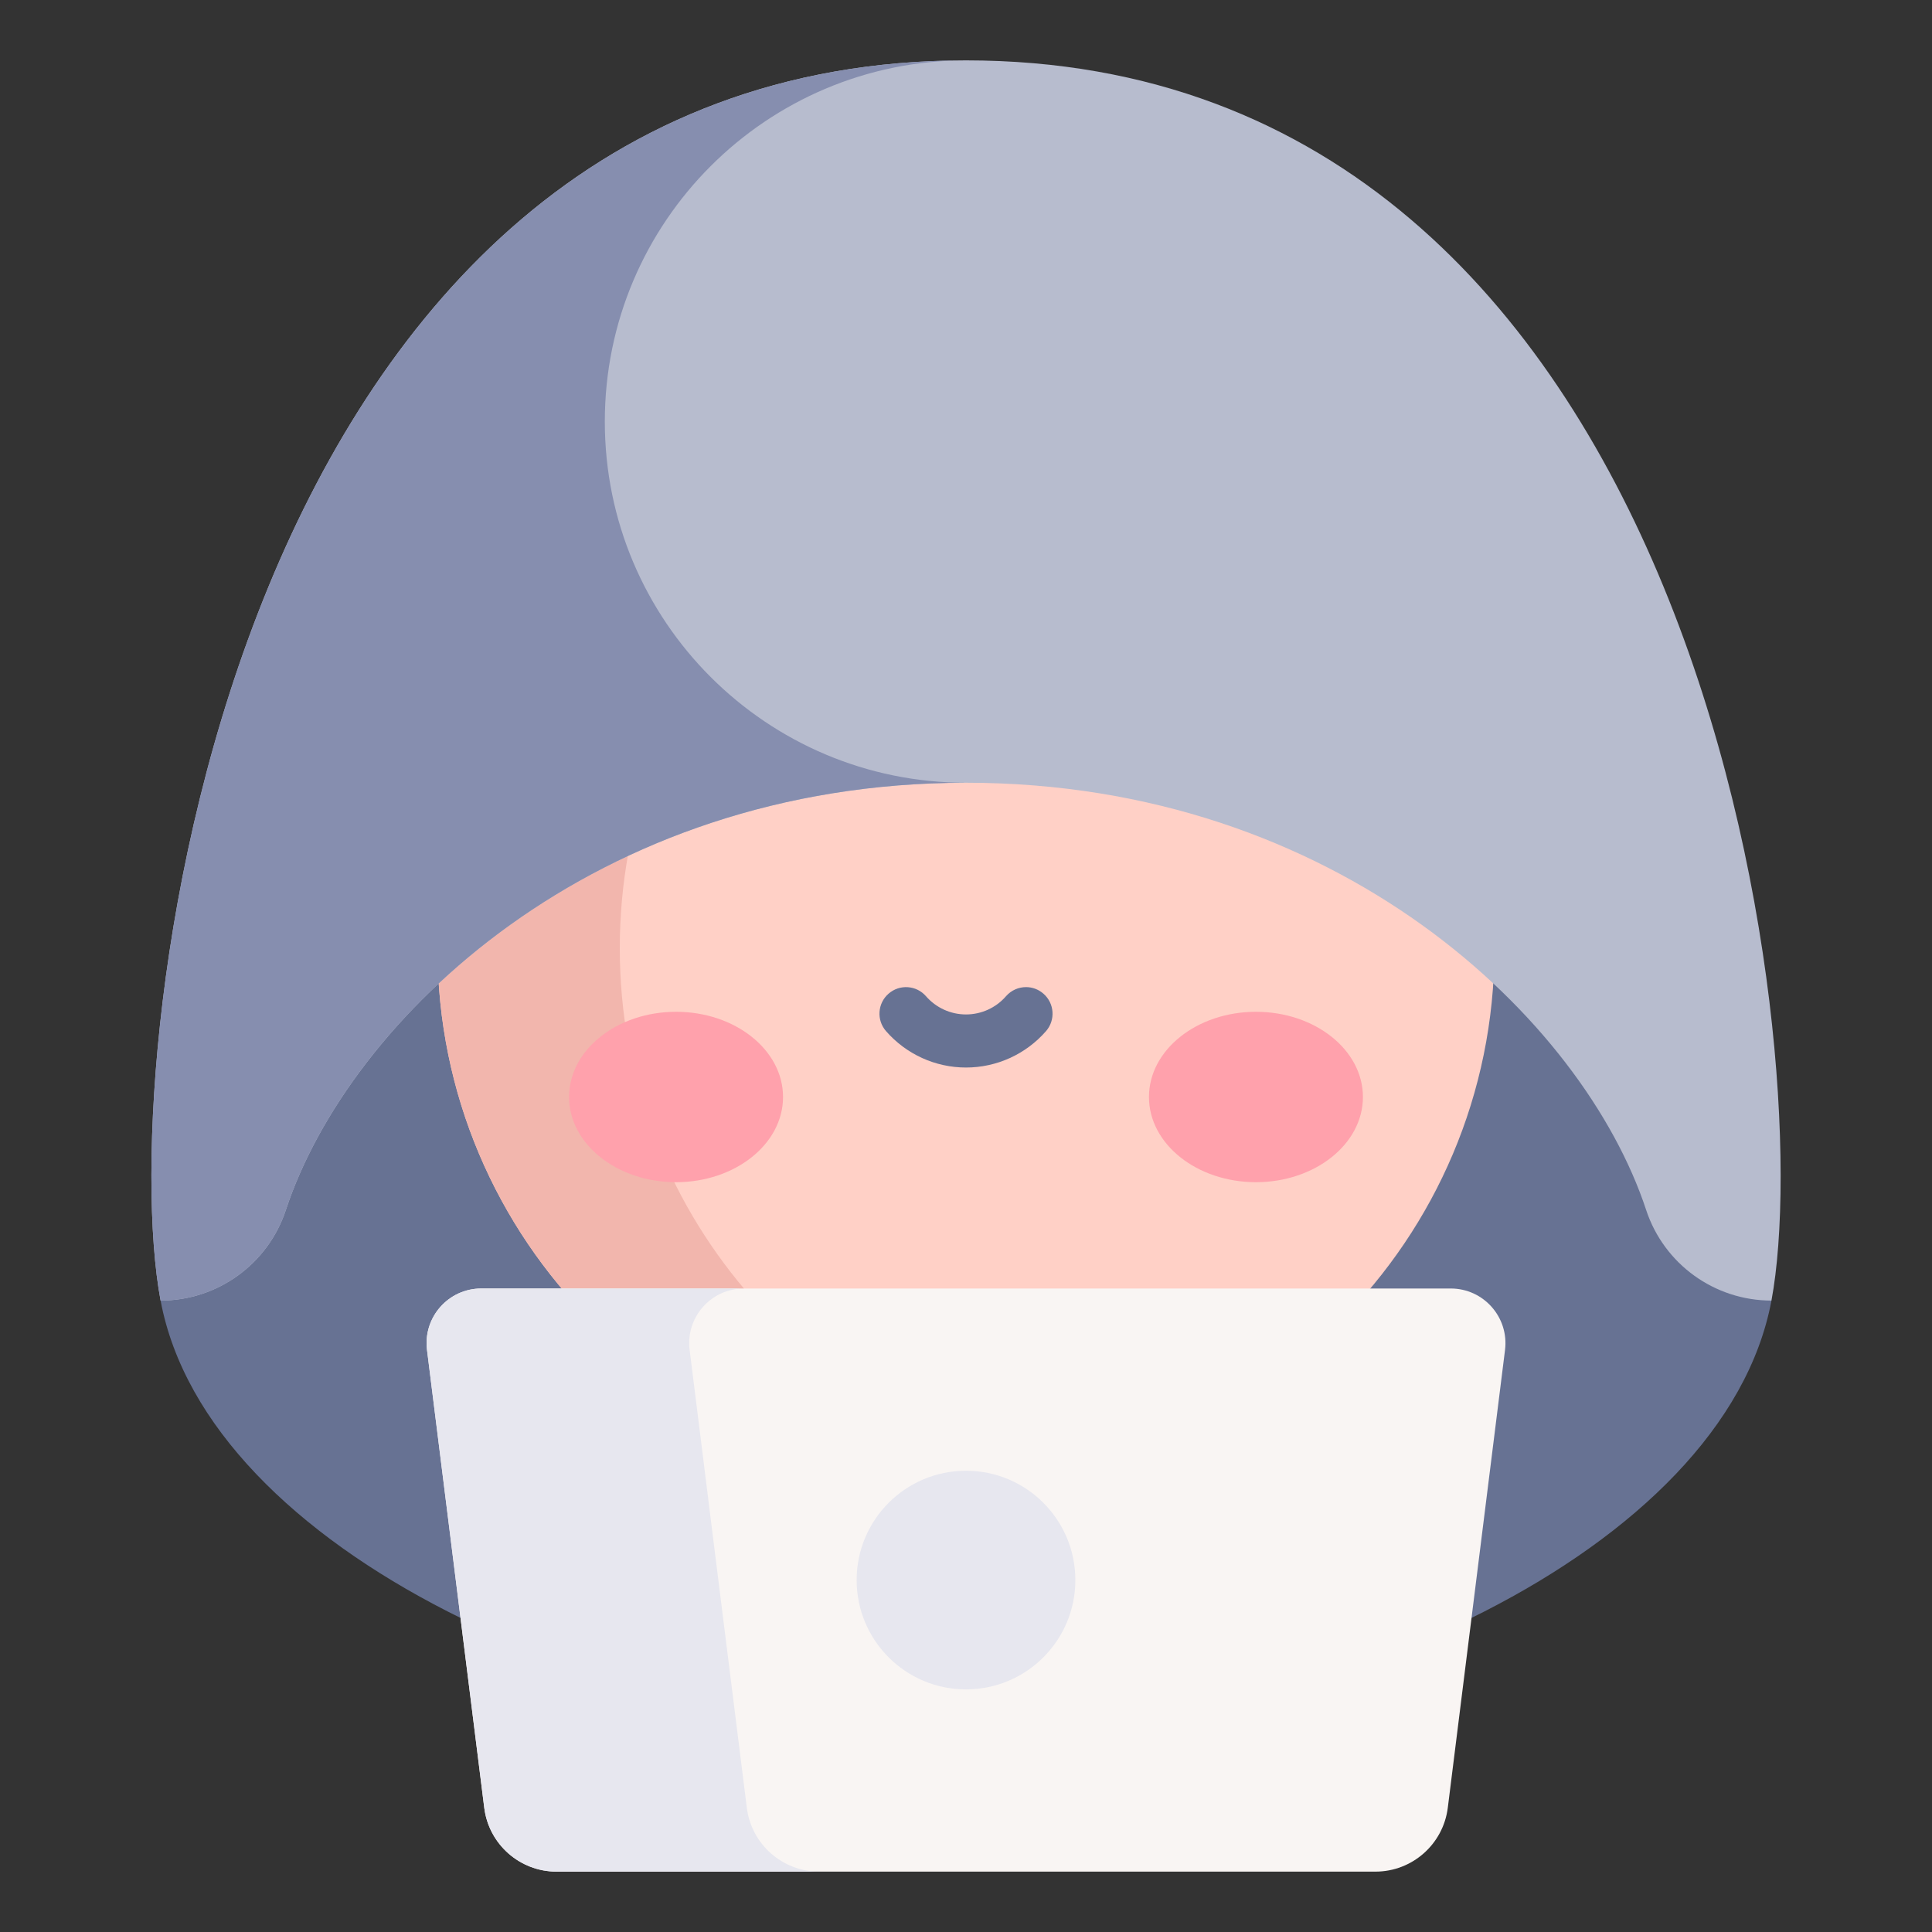 <svg width="40" height="40" viewBox="0 0 40 40" fill="none" xmlns="http://www.w3.org/2000/svg">
<rect x="0" y="0" width="40" height="40" fill="#333333" stroke="none"/>
<g clip-path="url(#clip0_3909_4490)">
<path d="M8.632 14.088L3.325 26.927C4.298 32.119 12.643 35.907 20 35.907C27.358 35.907 35.703 32.119 36.676 26.927L31.368 14.088H8.632Z" fill="#677293"/>
<path d="M20 30.573C26.043 30.573 30.941 25.674 30.941 19.632C30.941 13.589 26.043 8.691 20 8.691C13.957 8.691 9.059 13.589 9.059 19.632C9.059 25.674 13.957 30.573 20 30.573Z" fill="#FFD0C6"/>
<path d="M12.832 19.632C12.832 14.233 16.743 9.747 21.886 8.853C21.273 8.747 20.643 8.691 20 8.691C13.957 8.691 9.059 13.589 9.059 19.632C9.059 25.674 13.957 30.573 20 30.573C20.643 30.573 21.274 30.517 21.886 30.41C16.743 29.517 12.832 25.031 12.832 19.632Z" fill="#F2B6AD"/>
<path d="M20 1.25C4.702 1.25 2.352 21.735 3.325 26.927C4.503 26.927 5.549 26.171 5.918 25.052C7.219 21.108 12.302 16.206 20 16.206C27.698 16.206 32.781 21.108 34.082 25.052C34.451 26.171 35.497 26.927 36.676 26.927C37.649 21.735 35.298 1.25 20 1.25Z" fill="#B7BCCE"/>
<path d="M13.997 24.476C15.22 24.476 16.212 23.686 16.212 22.712C16.212 21.738 15.22 20.948 13.997 20.948C12.774 20.948 11.782 21.738 11.782 22.712C11.782 23.686 12.774 24.476 13.997 24.476Z" fill="#FFA1AC"/>
<path d="M26.003 24.476C27.226 24.476 28.218 23.686 28.218 22.712C28.218 21.738 27.226 20.948 26.003 20.948C24.78 20.948 23.788 21.738 23.788 22.712C23.788 23.686 24.78 24.476 26.003 24.476Z" fill="#FFA1AC"/>
<path d="M21.243 20.437C21.09 20.437 20.937 20.501 20.828 20.626C20.619 20.866 20.317 21.003 20 21.003C19.683 21.003 19.381 20.866 19.172 20.626C18.973 20.397 18.626 20.373 18.397 20.573C18.168 20.772 18.144 21.119 18.344 21.348C18.762 21.827 19.365 22.102 20 22.102C20.635 22.102 21.239 21.827 21.657 21.348C21.856 21.119 21.832 20.772 21.603 20.573C21.499 20.482 21.371 20.437 21.243 20.437Z" fill="#677293"/>
<path d="M12.522 8.728C12.522 4.598 15.87 1.25 20 1.25C4.702 1.25 2.352 21.735 3.325 26.927C4.503 26.927 5.549 26.171 5.918 25.052C7.219 21.108 12.302 16.206 20 16.206C15.87 16.206 12.522 12.858 12.522 8.728Z" fill="#868EAF"/>
<path d="M28.477 38.75H11.523C10.762 38.75 10.12 38.183 10.026 37.428L8.841 27.95C8.756 27.274 9.283 26.677 9.964 26.677H30.036C30.717 26.677 31.244 27.274 31.16 27.95L29.975 37.428C29.88 38.183 29.238 38.75 28.477 38.75Z" fill="#F9F5F3"/>
<path d="M15.462 37.428L14.278 27.95C14.193 27.274 14.72 26.677 15.401 26.677H9.964C9.283 26.677 8.756 27.274 8.841 27.95L10.026 37.428C10.12 38.183 10.762 38.75 11.523 38.75H16.96C16.199 38.75 15.557 38.183 15.462 37.428Z" fill="#E7E7EF"/>
<path d="M20 34.977C21.25 34.977 22.264 33.964 22.264 32.714C22.264 31.464 21.25 30.45 20 30.45C18.75 30.45 17.736 31.464 17.736 32.714C17.736 33.964 18.75 34.977 20 34.977Z" fill="#E7E7EF"/>
</g>
<defs>
<clipPath id="clip0_3909_4490">
<rect width="37.5" height="37.5" fill="white" transform="translate(1.25 1.25)"/>
</clipPath>
</defs>
</svg>
